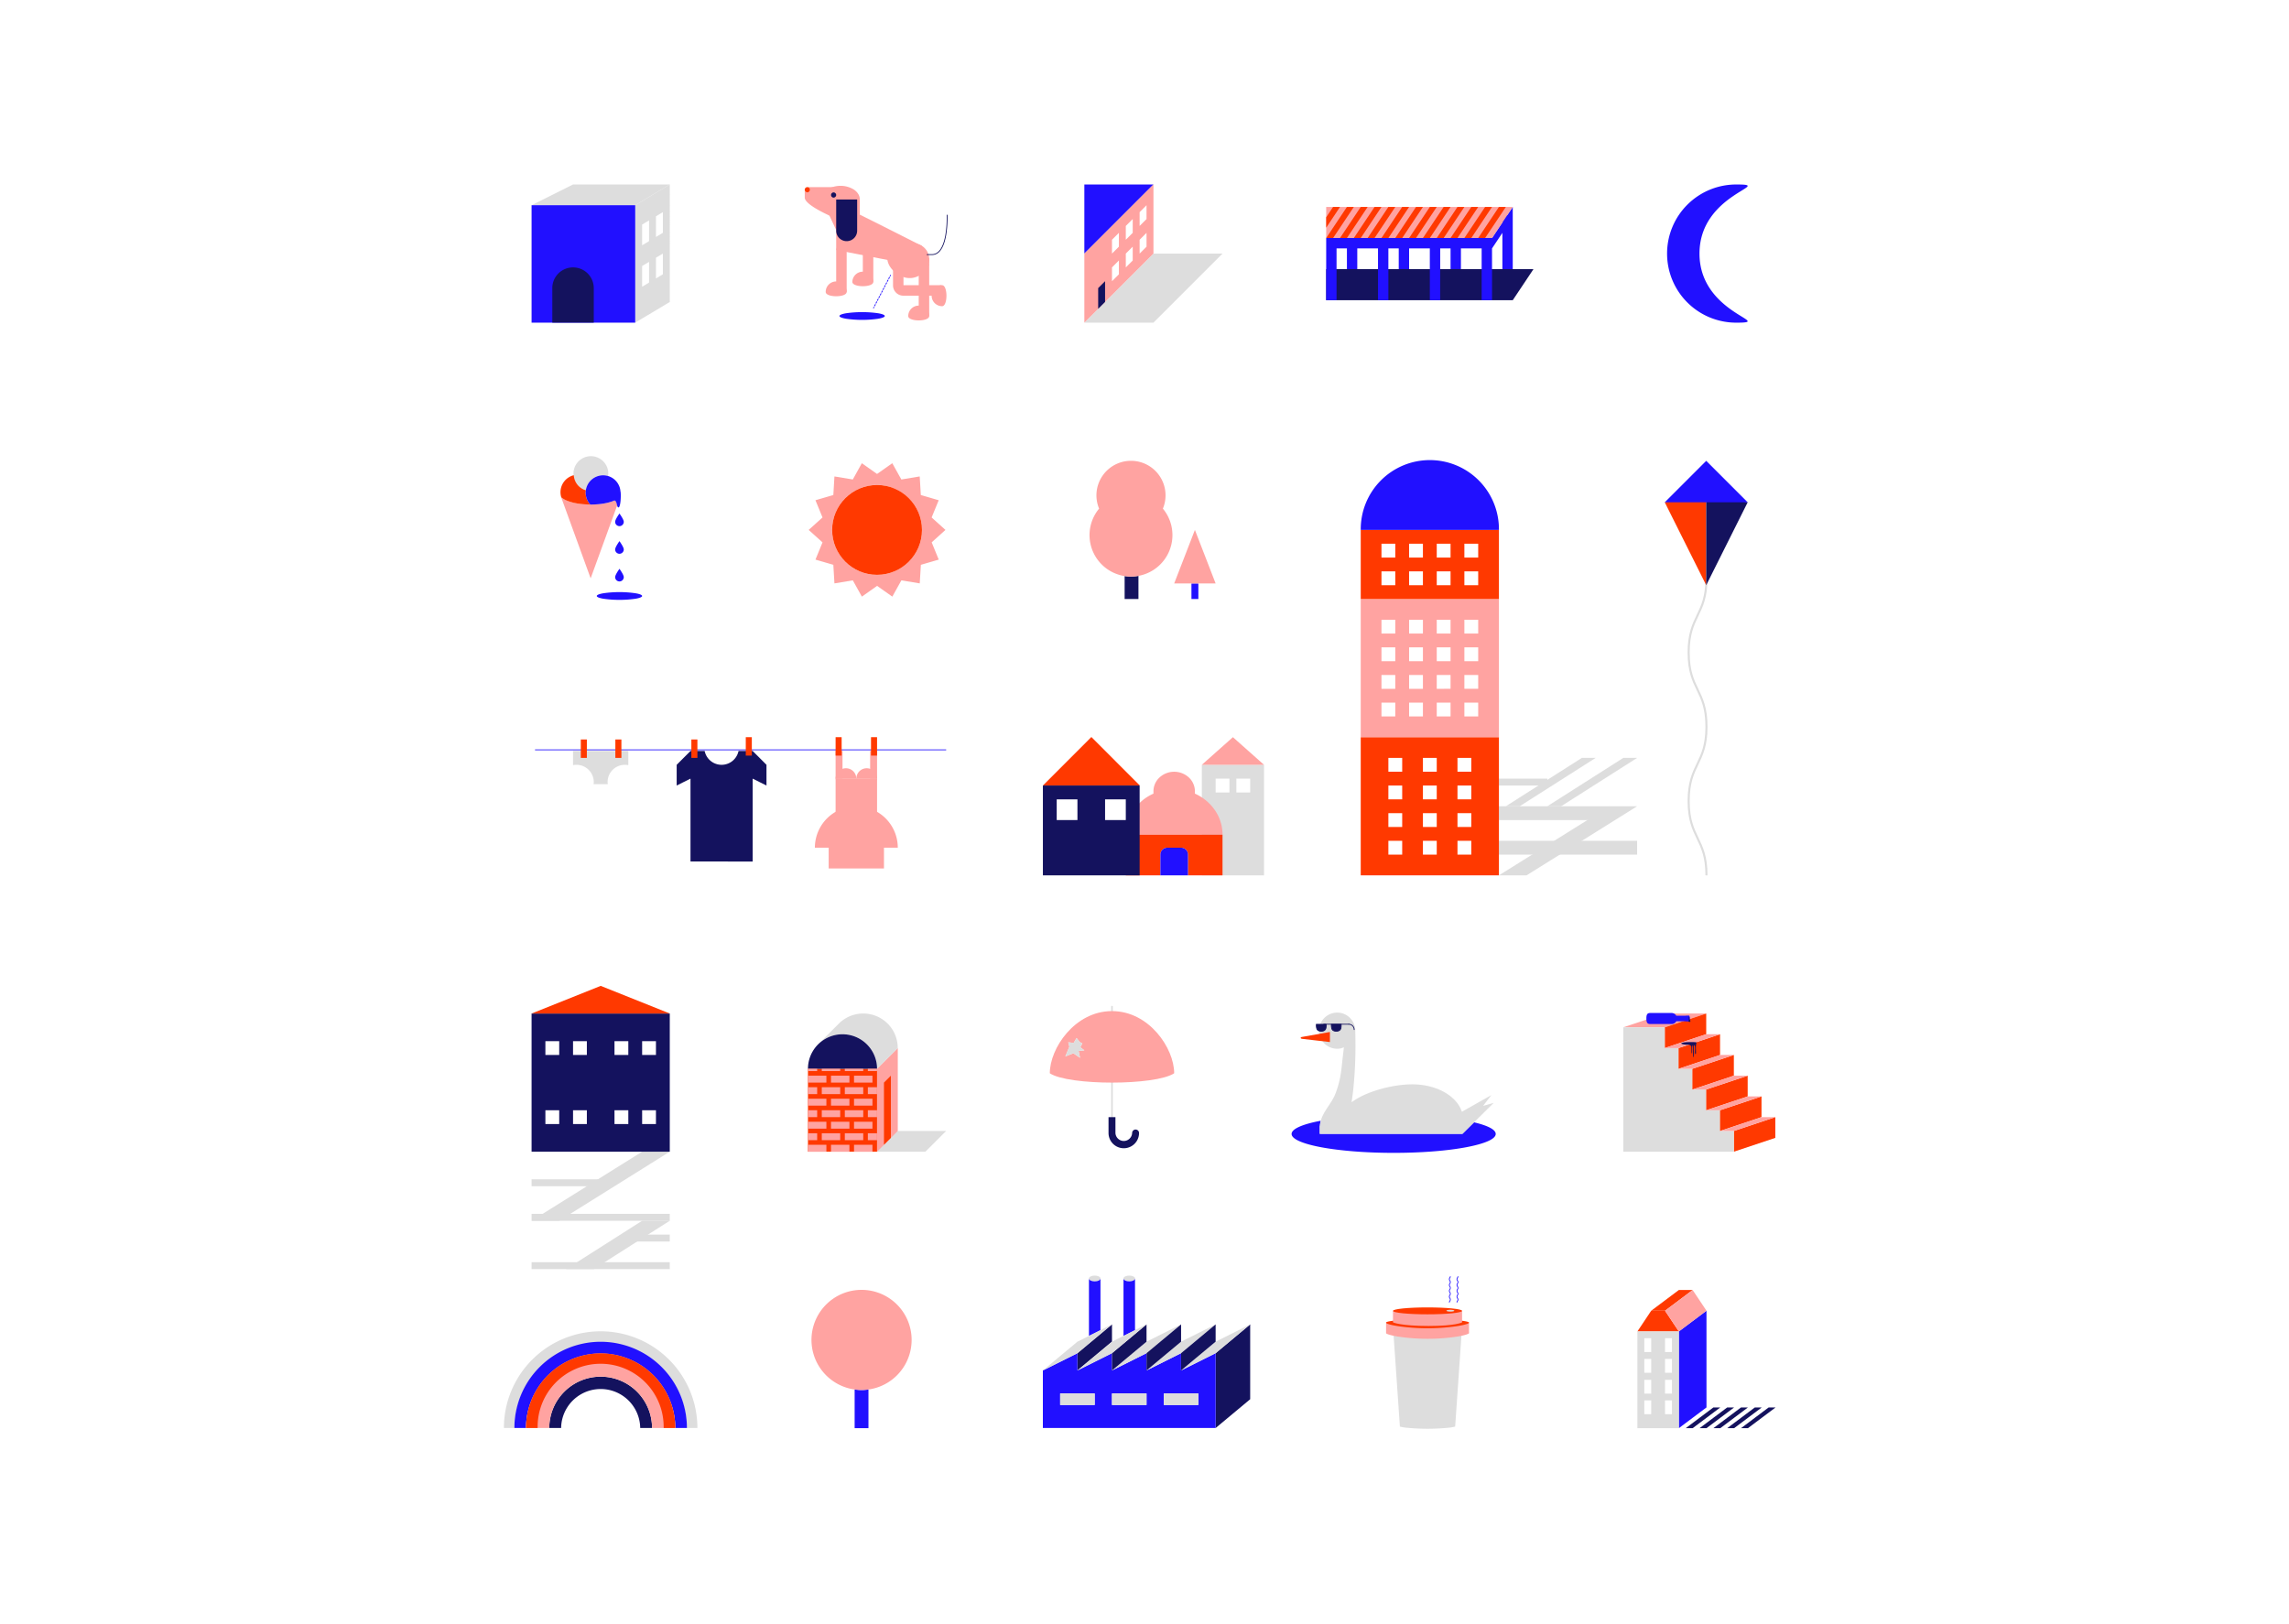 <svg id="Layer_1" data-name="Layer 1" xmlns="http://www.w3.org/2000/svg" viewBox="0 0 2880 2043.24"><defs><style>.cls-1{fill:#fff;}.cls-2,.cls-8{fill:#14125e;}.cls-3{fill:#ff3900;}.cls-4{fill:#2110ff;}.cls-5{fill:#ffa3a1;}.cls-6{fill:#ddd;}.cls-10,.cls-11,.cls-12,.cls-13,.cls-14,.cls-7,.cls-9{fill:none;}.cls-11,.cls-12,.cls-13,.cls-7{stroke:#2110ff;}.cls-10,.cls-11,.cls-12,.cls-13,.cls-7,.cls-8,.cls-9{stroke-miterlimit:10;}.cls-14,.cls-8,.cls-9{stroke:#14125e;}.cls-10,.cls-11,.cls-12,.cls-13,.cls-14,.cls-8,.cls-9{stroke-linecap:round;}.cls-10{stroke:#ddd;stroke-width:2px;}.cls-11,.cls-12,.cls-13{stroke-width:1.08px;}.cls-12{stroke-dasharray:1.93 1.93 1.93 1.93;}.cls-13{stroke-dasharray:1.93 1.93 1.93 1.93 1.93 1.93;}.cls-14{stroke-linejoin:round;}</style></defs><title>UL_ikoner</title><rect class="cls-1" width="2880" height="2043.24"/><g id="Striber"><polygon class="cls-2" points="2164.47 1771.13 2147.08 1784.17 2129.69 1797.21 2125.35 1797.21 2121 1797.21 2138.39 1784.17 2155.77 1771.13 2160.12 1771.13 2164.47 1771.13"/><polygon class="cls-2" points="2181.86 1771.13 2164.47 1784.17 2147.08 1797.21 2142.73 1797.21 2138.39 1797.21 2155.77 1784.17 2173.16 1771.13 2177.51 1771.13 2181.86 1771.13"/><polygon class="cls-2" points="2199.24 1771.13 2181.86 1784.17 2164.47 1797.21 2160.12 1797.21 2155.77 1797.21 2173.16 1784.17 2190.55 1771.13 2194.9 1771.13 2199.24 1771.13"/><polygon class="cls-2" points="2216.63 1771.13 2199.24 1784.17 2181.86 1797.21 2177.51 1797.21 2173.16 1797.21 2190.55 1784.17 2207.94 1771.13 2212.28 1771.13 2216.63 1771.13"/><polygon class="cls-2" points="2234.02 1771.13 2216.63 1784.17 2199.24 1797.21 2194.9 1797.21 2190.55 1797.21 2207.94 1784.17 2225.32 1771.13 2229.67 1771.13 2234.02 1771.13"/></g><g id="Hus"><polygon class="cls-3" points="2094.92 1649.42 2086.22 1649.42 2077.53 1649.42 2094.92 1636.38 2112.31 1623.34 2121 1623.34 2129.69 1623.34 2112.31 1636.38 2094.92 1649.42"/><polygon class="cls-3" points="2112.31 1675.5 2086.22 1675.5 2060.14 1675.5 2068.84 1662.46 2077.53 1649.42 2090.57 1649.42 2094.92 1649.42 2112.31 1675.5"/><polygon class="cls-4" points="2147.08 1771.13 2129.69 1784.17 2112.31 1797.21 2112.31 1758.09 2112.31 1675.5 2129.69 1662.46 2147.08 1649.42 2147.08 1732.01 2147.08 1771.13"/><polygon class="cls-5" points="2147.08 1649.42 2129.69 1662.46 2112.31 1675.5 2103.61 1662.46 2094.92 1649.42 2112.31 1636.38 2129.69 1623.34 2138.39 1636.38 2147.08 1649.42"/><path class="cls-6" d="M2060.14,1675.5v121.72h52.17V1675.5h-52.17Zm17.39,78.25h-8.69v-17.39h8.69v17.39Zm26.08,0h-8.69v-17.39h8.69v17.39Zm-26.08,25.89h-8.69v-17.39h8.69v17.39Zm26.08,0h-8.69v-17.39h8.69v17.39Zm-26.08-52.16h-8.69v-17.39h8.69v17.39Zm26.08,0h-8.69v-17.39h8.69v17.39Zm-26.08-26.08h-8.69V1684h8.69v17.39Zm26.08,0h-8.69V1684h8.69v17.39Z"/></g><g id="Kop"><path class="cls-6" d="M1830.88,1795.21a49.8,49.8,0,0,1-7.6,1.36,270.1,270.1,0,0,1-54.34,0,50.19,50.19,0,0,1-7.61-1.36l-8.69-126.06s2.17,1.09,8.69,2.18,17.39,2.17,34.78,2.17,28.25-1.09,34.77-2.17,8.7-2.18,8.7-2.18Z"/></g><g id="Låg"><path class="cls-5" d="M1848.27,1677.49c0-1.21-5.84-2.29-15.28-3.07s-22.48-1.28-36.88-1.28-27.45.49-36.88,1.28-15.28,1.86-15.28,3.07,5.9,3,15.41,4.52a244.23,244.23,0,0,0,37,2.72,238.74,238.74,0,0,0,36.74-2.72C1842.5,1680.5,1848.27,1678.69,1848.27,1677.49Z"/><polygon class="cls-5" points="1848.27 1677.49 1796.11 1677.49 1743.95 1677.49 1743.95 1670.78 1743.95 1664.09 1796.11 1664.09 1848.27 1664.09 1848.27 1670.78 1848.27 1677.49"/><path class="cls-3" d="M1848.27,1664.45c0-1.21-5.84-2.29-15.28-3.07s-22.48-1.28-36.88-1.28-27.45.49-36.88,1.28-15.28,1.86-15.28,3.07,5.84,3,15.28,4.43a259.9,259.9,0,0,0,73.76,0C1842.43,1667.41,1848.27,1665.65,1848.27,1664.45Z"/><path class="cls-5" d="M1839.58,1664.08s-1.91,1.13-8.15,2.27-16.85,2.26-34.24,2.26-28.52-1.13-35.31-2.26-9.24-2.27-9.24-2.27v-14.31h86.94v14.31Z"/><path class="cls-3" d="M1839.58,1649.59c0-1.2-4.87-2.29-12.74-3.07s-18.74-1.27-30.73-1.27-22.87.48-30.74,1.27-12.73,1.87-12.73,3.07,4.86,2.29,12.73,3.08,18.74,1.27,30.74,1.27,22.86-.48,30.73-1.27S1839.58,1650.8,1839.58,1649.59Z"/><path class="cls-6" d="M1829.8,1649.37c0,.32-.56.6-1.46.82a18.24,18.24,0,0,1-7,0c-.9-.22-1.45-.5-1.45-.82s.55-.61,1.45-.81a18.24,18.24,0,0,1,7,0C1829.24,1648.76,1829.8,1649.05,1829.8,1649.37Z"/></g><g id="Røg"><path class="cls-7" d="M1834.44,1606.11c0,1.83-1.32,1.83-1.32,3.65s1.32,1.83,1.32,3.66-1.32,1.83-1.32,3.66,1.32,1.83,1.32,3.66-1.32,1.83-1.32,3.66,1.32,1.83,1.32,3.66-1.32,1.83-1.32,3.66,1.32,1.83,1.32,3.66-1.32,1.84-1.32,3.67"/><path class="cls-7" d="M1824.83,1606.11c0,1.83-1.31,1.83-1.31,3.65s1.31,1.83,1.31,3.66-1.31,1.83-1.31,3.66,1.31,1.83,1.31,3.66-1.31,1.83-1.31,3.66,1.31,1.83,1.31,3.66-1.31,1.83-1.31,3.66,1.31,1.83,1.31,3.66-1.31,1.84-1.31,3.67"/></g><g id="Skorstene"><path class="cls-6" d="M1428.07,1608.82c0,2-3.24,3.62-7.24,3.62s-7.25-1.62-7.25-3.62,3.24-3.62,7.25-3.62S1428.07,1606.82,1428.07,1608.82Z"/><path class="cls-4" d="M1428.07,1673.87v-65c0,2-3.24,3.62-7.24,3.62s-7.25-1.62-7.25-3.62v72.3Z"/><path class="cls-6" d="M1384.6,1608.82c0,2-3.23,3.62-7.24,3.62s-7.25-1.62-7.25-3.62,3.24-3.62,7.25-3.62S1384.6,1606.82,1384.6,1608.82Z"/><path class="cls-4" d="M1384.6,1673.87v-65c0,2-3.23,3.62-7.24,3.62s-7.25-1.62-7.25-3.62v72.3Z"/></g><g id="Fabrik"><polygon class="cls-2" points="1399.09 1666.62 1355.63 1702.85 1355.63 1710.09 1355.63 1720.96 1355.63 1724.58 1399.09 1688.36 1399.09 1666.62"/><polygon class="cls-2" points="1572.97 1760.8 1529.5 1797.03 1529.5 1702.85 1572.97 1666.62 1572.97 1760.8"/><path class="cls-4" d="M1486,1724.58v-21.73l-43.47,21.73v-21.73l-43.47,21.73v-21.73l-43.46,21.73v-21.73l-43.47,21.73V1797H1529.5v-94.18Zm-108.67,43.47h-43.47v-14.49h43.47Zm65.2,0h-43.47v-14.49h43.47Zm65.2,0H1464.3v-14.49h43.46Z"/><polygon class="cls-6" points="1442.56 1702.85 1399.09 1724.58 1442.56 1688.36 1486.03 1666.62 1442.56 1702.85"/><polygon class="cls-6" points="1486.03 1702.85 1442.56 1724.58 1486.03 1688.36 1529.5 1666.62 1486.03 1702.85"/><polygon class="cls-6" points="1529.5 1702.85 1486.03 1724.58 1529.5 1688.36 1572.97 1666.62 1529.5 1702.85"/><polygon class="cls-2" points="1442.56 1724.58 1486.03 1688.36 1486.03 1666.62 1442.56 1702.85 1442.56 1724.58"/><polygon class="cls-2" points="1529.5 1666.62 1486.03 1702.85 1486.03 1724.58 1529.5 1688.36 1529.5 1666.62"/><polygon class="cls-2" points="1442.56 1688.36 1442.56 1666.62 1399.09 1702.85 1399.09 1724.58 1442.56 1688.36"/><polygon class="cls-6" points="1399.09 1702.85 1355.63 1724.58 1399.09 1688.36 1442.56 1666.62 1399.09 1702.85"/><polygon class="cls-6" points="1355.63 1702.85 1312.16 1724.58 1355.63 1688.36 1399.09 1666.62 1355.63 1702.85"/></g><g id="Vinduer"><rect class="cls-6" x="1333.89" y="1753.56" width="43.47" height="14.49"/><rect class="cls-6" x="1399.09" y="1753.56" width="43.47" height="14.49"/><rect class="cls-6" x="1464.3" y="1753.56" width="43.47" height="14.49"/></g><path class="cls-4" d="M1084,1749.21a62.39,62.39,0,0,1-8.7-.67v48.65h17.39v-48.65A62.25,62.25,0,0,1,1084,1749.21Z"/><path class="cls-5" d="M1147,1686.18a63,63,0,1,1-18.46-44.57A62.84,62.84,0,0,1,1147,1686.18Z"/><path class="cls-6" d="M755.74,1675.32A121.71,121.71,0,0,0,634,1797H647.2a108.55,108.55,0,0,1,217.09,0h13.18A121.71,121.71,0,0,0,755.74,1675.32Z"/><path class="cls-4" d="M755.74,1688.5A108.53,108.53,0,0,0,647.2,1797h14.62a93.93,93.93,0,0,1,187.85,0h14.62A108.55,108.55,0,0,0,755.74,1688.5Z"/><path class="cls-2" d="M755.74,1732.4A64.66,64.66,0,0,0,691.08,1797H706a49.76,49.76,0,0,1,99.51,0h14.9A64.65,64.65,0,0,0,755.74,1732.4Z"/><g id="Trappe"><polygon class="cls-5" points="2146.75 1275.41 2094.59 1292.8 2042.42 1292.8 2094.59 1275.41 2146.75 1275.41"/><polygon class="cls-3" points="2146.75 1275.41 2094.59 1292.8 2094.59 1318.88 2146.75 1301.49 2146.75 1275.41"/><polygon class="cls-3" points="2233.69 1431.89 2181.52 1449.28 2181.52 1423.2 2233.69 1405.81 2233.69 1431.89"/><polygon class="cls-6" points="2042.42 1449.28 2111.97 1449.28 2181.52 1449.28 2181.52 1423.2 2164.14 1423.2 2164.14 1410.16 2164.14 1397.12 2146.75 1397.12 2146.75 1384.08 2146.75 1371.04 2129.36 1371.04 2129.36 1344.96 2111.97 1344.96 2111.97 1318.88 2094.59 1318.88 2094.59 1292.8 2042.42 1292.8 2042.42 1371.04 2042.42 1449.28"/><polygon class="cls-3" points="2164.14 1301.49 2111.97 1318.88 2111.97 1344.96 2164.14 1327.57 2164.14 1301.49"/><polygon class="cls-3" points="2181.52 1327.57 2129.36 1344.96 2129.36 1371.04 2181.52 1353.65 2181.52 1327.57"/><polygon class="cls-3" points="2216.3 1392.77 2216.3 1379.73 2164.14 1397.12 2164.14 1410.16 2164.14 1423.2 2216.3 1405.81 2216.3 1392.77"/><polygon class="cls-3" points="2198.91 1366.69 2198.91 1353.65 2146.75 1371.04 2146.75 1384.08 2146.75 1397.12 2198.91 1379.73 2198.91 1366.69"/><polygon class="cls-5" points="2181.52 1327.57 2129.36 1344.96 2111.97 1344.96 2164.14 1327.57 2181.52 1327.57"/><polygon class="cls-5" points="2198.91 1353.65 2146.75 1371.04 2129.36 1371.04 2181.52 1353.65 2198.91 1353.65"/><polygon class="cls-5" points="2216.3 1379.73 2164.14 1397.12 2146.75 1397.12 2198.91 1379.73 2216.3 1379.73"/><polygon class="cls-5" points="2233.69 1405.81 2181.52 1423.2 2164.14 1423.2 2216.3 1405.81 2233.69 1405.81"/><polygon class="cls-5" points="2164.14 1301.49 2111.97 1318.88 2094.59 1318.88 2146.75 1301.49 2164.14 1301.49"/></g><g id="Flaske"><path class="cls-4" d="M2126.06,1281.72a6.86,6.86,0,0,0-.62-3.54V1278h-4.23v.13l-.09.09h-12a6.87,6.87,0,0,0-5.9-3.48h-27.83v.09c-3.45.22-3.93,3.16-3.93,6.86s.48,6.66,3.93,6.88v.09h27.83a6.88,6.88,0,0,0,5.9-3.48h12a.65.65,0,0,0,.09.08v.14h4.23v-.15A6.9,6.9,0,0,0,2126.06,1281.72Z"/><path class="cls-2" d="M2126.29,1283.47c-.3-.49-.59-.89-.6-.9a6.84,6.84,0,0,0,.08-.85c0-1.27-.22-2.31-.48-2.31s-.49,1-.49,2.31a5.78,5.78,0,0,0,.25,1.86,3.42,3.42,0,0,0-.54,1.28,1.19,1.19,0,0,0,.34.84,1.17,1.17,0,0,0,.84.35,1.14,1.14,0,0,0,.84-.35,1.15,1.15,0,0,0,.35-.84A3.54,3.54,0,0,0,2126.29,1283.47Z"/><path class="cls-2" d="M2133.84,1311.54a78.13,78.13,0,0,0-8.62-.14,43.29,43.29,0,0,0-7,.5c-1.78.3-2.88.73-2.88,1.19s1.1.89,2.88,1.19a42.18,42.18,0,0,0,7,.5c.69,0,2.69,1.06,2.82,2.53.27,3.41-.05,8.41.63,8.3.56.33.28-4.83.4-8.93a6.33,6.33,0,0,1,.24-1.49,4.7,4.7,0,0,1,.66,2.34c.28,3.43.1,12.93.78,12.82,1.15.09.14-9.34.25-13.44a6.61,6.61,0,0,1,.33-2,4.39,4.39,0,0,1,1.38,2.84c.28,3.41-.81,8.81.73,8.69.77.26.18-5.22.3-9.32S2135.3,1311.8,2133.84,1311.54Z"/></g><path id="Vand" class="cls-4" d="M1854.63,1412.34,1840,1426.83H1660.45l0-4.92,0-4.92h.17a31.54,31.54,0,0,1,1.14-6.65c-22.66,4.29-36.68,10.15-36.68,16.63s14.37,12.5,37.6,16.8,55.34,7,90.8,7,67.56-2.65,90.8-7,37.61-10.24,37.61-16.8C1881.94,1421.44,1871.69,1416.37,1854.63,1412.34Z"/><g id="Svane"><path id="Svane-2" data-name="Svane" class="cls-6" d="M1872.65,1389.78l-6.68,1.89,5.26-6.81,5.24-6.8-18.58,10.5-18.59,10.5c-3.12-9.85-11.06-18.49-22-24.66s-25-9.86-40.36-9.86c-13.47,0-29.59,2.64-44.41,7.26-12.38,3.87-23.79,9.11-32,15.34.85-5.55,1.62-11.26,2.25-17.28a538.08,538.08,0,0,0,2.65-55.11c0-3.06-.06-7.51-.12-11.2s-.13-6.6-.13-6.6v-.26l0,0v0a22.75,22.75,0,1,0-22.75,23.07,20.22,20.22,0,0,0,2.47-.15,21.63,21.63,0,0,0,2.39-.39l1.74-.63,1.74-.62,0,.92,0,0-.88,7.62-.9,7.62c-.75,7.83-1.5,14.67-2.8,21.44a116.27,116.27,0,0,1-6.13,21.06c-2.79,7.12-7.39,13.21-11.42,19.52s-7.45,12.85-7.88,20.85h-.17l0,4.92,0,4.92H1840l19.66-19.47,19.67-19.47Z"/><path class="cls-3" d="M1673.28,1311.32v-12.68l-17.38,3.1-17.38,3.09s-2,.05-2,1.25,2.23,1.25,2.23,1.25l17.25,2Z"/></g><g id="Briller"><path class="cls-8" d="M1668.57,1289c0,1.7.14,3.87-.56,5.62s-2.24,3.06-5.6,3.06-4.89-1.32-5.6-3.06a15.72,15.72,0,0,1-.56-5.62h12.32Z"/><path class="cls-8" d="M1687.45,1289c0,1.7.14,3.87-.56,5.62s-2.24,3.06-5.6,3.06-4.89-1.32-5.59-3.06a15.72,15.72,0,0,1-.56-5.62h12.31Z"/><polyline class="cls-8" points="1665.48 1288.87 1681.26 1288.87 1697.04 1288.87"/><path class="cls-9" d="M1697,1288.87a6.81,6.81,0,0,1,6.8,6.8"/></g><path class="cls-10" d="M1428.8,1425.75a14.86,14.86,0,0,1-29.71,0v-159"/><path class="cls-2" d="M1403.44,1405.81v19.94a10.51,10.51,0,0,0,21,0,4.33,4.33,0,0,1,1.28-3.08,4.35,4.35,0,0,1,6.14,0,4.33,4.33,0,0,1,1.28,3.08,19.2,19.2,0,0,1-38.4,0v-19.94h8.69Z"/><path class="cls-5" d="M1399.09,1272.37c-23.47,0-43,11.73-56.72,27.39s-21.52,35.2-21.52,50.85c11.74,7.83,45,11.74,78.24,11.74s66.51-3.91,78.25-11.74c0-15.65-7.83-35.21-21.53-50.85S1422.57,1272.37,1399.09,1272.37Zm-40.2,58.83-4.17-2.89-4.16-2.9-5.08,2-5.07,2,2.54-6.16,2.53-6.15-.72-2.72-.72-2.72,3.44.37,3.43.36,1.82-3.08,1.81-3.08,2,2.54,2,2.54,1.63.9,1.63.9-1.26,2.36-1.27,2.36,2.53,2,2.54,2-3.63.37-3.61.36.9,4.35Z"/><polygon class="cls-6" points="1358.89 1331.2 1354.72 1328.31 1350.56 1325.41 1345.48 1327.4 1340.41 1329.39 1342.95 1323.23 1345.48 1317.08 1344.76 1314.36 1344.04 1311.64 1347.47 1312.01 1350.91 1312.37 1352.73 1309.29 1354.54 1306.21 1356.53 1308.75 1358.52 1311.29 1360.15 1312.19 1361.78 1313.09 1360.52 1315.45 1359.25 1317.81 1361.78 1319.79 1364.32 1321.78 1360.69 1322.14 1357.08 1322.51 1357.98 1326.86 1358.89 1331.2"/><polygon id="Jord" class="cls-6" points="1164.37 1449.28 1133.94 1449.28 1103.51 1449.28 1103.51 1436.24 1103.51 1423.2 1146.98 1423.2 1190.45 1423.2 1177.4 1436.24 1164.37 1449.28"/><g id="Hus-2" data-name="Hus"><polygon class="cls-5" points="1129.59 1423.2 1116.55 1436.24 1103.51 1449.28 1103.51 1397.12 1103.51 1344.96 1116.55 1331.92 1129.59 1318.88 1129.59 1371.04 1129.59 1423.2"/><polygon class="cls-3" points="1120.9 1431.89 1116.55 1436.24 1112.2 1440.59 1112.2 1401.47 1112.2 1362.35 1116.55 1358 1120.9 1353.65 1120.9 1392.77 1120.9 1431.89"/><polygon class="cls-3" points="1103.51 1449.28 1060.04 1449.28 1016.57 1449.28 1016.57 1397.12 1016.57 1344.96 1060.04 1344.96 1103.51 1344.96 1103.51 1397.12 1103.51 1449.28"/><path class="cls-6" d="M1116.86,1288.14a43.48,43.48,0,0,0-61.48,0l-26.08,26.08a43.47,43.47,0,0,1,74.21,30.74l13-13,13-13A43.3,43.3,0,0,0,1116.86,1288.14Z"/><path class="cls-2" d="M1016.57,1345a43.47,43.47,0,1,1,86.94,0"/></g><g id="Musten"><polygon class="cls-5" points="1039.75 1449.28 1028.16 1449.28 1016.57 1449.28 1016.57 1444.93 1016.57 1440.59 1028.16 1440.59 1039.75 1440.59 1039.75 1444.93 1039.75 1449.28"/><polygon class="cls-5" points="1068.73 1449.28 1057.15 1449.28 1045.55 1449.28 1045.55 1444.93 1045.55 1440.59 1057.15 1440.59 1068.73 1440.59 1068.73 1444.93 1068.73 1449.28"/><polygon class="cls-5" points="1097.71 1449.28 1086.12 1449.28 1074.53 1449.28 1074.53 1444.93 1074.53 1440.59 1086.12 1440.59 1097.71 1440.59 1097.71 1444.93 1097.71 1449.28"/><polygon class="cls-5" points="1086.12 1434.79 1074.53 1434.79 1062.94 1434.79 1062.94 1430.44 1062.94 1426.1 1074.53 1426.1 1086.12 1426.1 1086.12 1430.44 1086.12 1434.79"/><polygon class="cls-5" points="1103.51 1434.79 1097.71 1434.79 1091.92 1434.79 1091.92 1430.44 1091.92 1426.1 1097.71 1426.1 1103.51 1426.1 1103.51 1430.44 1103.51 1434.79"/><polygon class="cls-5" points="1057.14 1434.79 1045.55 1434.79 1033.96 1434.79 1033.96 1430.44 1033.96 1426.1 1045.55 1426.1 1057.14 1426.1 1057.14 1430.44 1057.14 1434.79"/><polygon class="cls-5" points="1028.16 1434.79 1022.37 1434.79 1016.57 1434.79 1016.57 1430.44 1016.57 1426.1 1022.37 1426.1 1028.16 1426.1 1028.16 1430.44 1028.16 1434.79"/><polygon class="cls-5" points="1039.75 1420.31 1028.16 1420.31 1016.57 1420.31 1016.57 1415.96 1016.57 1411.61 1028.16 1411.61 1039.75 1411.61 1039.75 1415.96 1039.75 1420.31"/><polygon class="cls-5" points="1068.73 1420.31 1057.15 1420.31 1045.55 1420.31 1045.55 1415.96 1045.55 1411.61 1057.15 1411.61 1068.73 1411.61 1068.73 1415.96 1068.73 1420.31"/><polygon class="cls-5" points="1097.71 1420.31 1086.12 1420.31 1074.53 1420.31 1074.53 1415.96 1074.53 1411.61 1086.12 1411.61 1097.71 1411.61 1097.71 1415.96 1097.71 1420.31"/><polygon class="cls-5" points="1086.12 1405.81 1074.53 1405.81 1062.94 1405.81 1062.94 1401.47 1062.94 1397.12 1074.53 1397.12 1086.12 1397.12 1086.12 1401.47 1086.12 1405.81"/><polygon class="cls-5" points="1103.51 1405.81 1097.71 1405.81 1091.92 1405.81 1091.92 1401.47 1091.92 1397.12 1097.71 1397.12 1103.51 1397.12 1103.51 1401.47 1103.51 1405.81"/><polygon class="cls-5" points="1057.14 1405.81 1045.55 1405.81 1033.96 1405.81 1033.96 1401.47 1033.96 1397.12 1045.55 1397.12 1057.14 1397.12 1057.14 1401.47 1057.14 1405.81"/><polygon class="cls-5" points="1028.16 1405.81 1022.37 1405.81 1016.57 1405.81 1016.57 1401.47 1016.57 1397.12 1022.37 1397.12 1028.16 1397.12 1028.16 1401.47 1028.16 1405.81"/><polygon class="cls-5" points="1039.75 1391.32 1028.16 1391.32 1016.57 1391.32 1016.57 1386.97 1016.57 1382.63 1028.16 1382.63 1039.75 1382.63 1039.75 1386.97 1039.75 1391.32"/><polygon class="cls-5" points="1068.73 1391.32 1057.15 1391.32 1045.55 1391.32 1045.55 1386.97 1045.55 1382.63 1057.15 1382.63 1068.73 1382.63 1068.73 1386.97 1068.73 1391.32"/><polygon class="cls-5" points="1097.71 1391.32 1086.12 1391.32 1074.53 1391.32 1074.53 1386.97 1074.53 1382.63 1086.12 1382.63 1097.71 1382.63 1097.71 1386.97 1097.71 1391.32"/><polygon class="cls-5" points="1086.12 1376.84 1074.53 1376.84 1062.94 1376.84 1062.94 1372.49 1062.94 1368.14 1074.53 1368.14 1086.12 1368.14 1086.12 1372.49 1086.12 1376.84"/><polygon class="cls-5" points="1103.51 1376.84 1097.71 1376.84 1091.92 1376.84 1091.92 1372.49 1091.92 1368.14 1097.71 1368.14 1103.51 1368.14 1103.51 1372.49 1103.51 1376.84"/><polygon class="cls-5" points="1057.14 1376.84 1045.55 1376.84 1033.96 1376.84 1033.96 1372.49 1033.96 1368.14 1045.55 1368.14 1057.14 1368.14 1057.14 1372.49 1057.14 1376.84"/><polygon class="cls-5" points="1028.16 1376.84 1022.37 1376.84 1016.57 1376.84 1016.57 1372.49 1016.57 1368.14 1022.37 1368.14 1028.16 1368.14 1028.16 1372.49 1028.16 1376.84"/><polygon class="cls-5" points="1039.75 1362.35 1028.16 1362.35 1016.57 1362.35 1016.57 1358 1016.57 1353.65 1028.16 1353.65 1039.75 1353.65 1039.75 1358 1039.75 1362.35"/><polygon class="cls-5" points="1068.73 1362.35 1057.15 1362.35 1045.55 1362.35 1045.55 1358 1045.55 1353.65 1057.15 1353.65 1068.73 1353.65 1068.73 1358 1068.73 1362.35"/><polygon class="cls-5" points="1097.71 1362.35 1086.12 1362.35 1074.53 1362.35 1074.53 1358 1074.53 1353.65 1086.12 1353.65 1097.71 1353.65 1097.71 1358 1097.71 1362.35"/><polygon class="cls-5" points="1086.12 1347.85 1074.53 1347.85 1062.94 1347.85 1062.94 1346.4 1062.94 1344.96 1074.53 1344.96 1086.12 1344.96 1086.12 1346.4 1086.12 1347.85"/><polygon class="cls-5" points="1103.51 1347.85 1097.71 1347.85 1091.92 1347.85 1091.92 1346.4 1091.92 1344.96 1097.71 1344.96 1103.51 1344.96 1103.51 1346.4 1103.51 1347.85"/><polygon class="cls-5" points="1057.14 1347.85 1045.55 1347.85 1033.96 1347.85 1033.96 1346.4 1033.96 1344.96 1045.55 1344.96 1057.14 1344.96 1057.14 1346.4 1057.14 1347.85"/><polygon class="cls-5" points="1028.16 1347.85 1022.37 1347.85 1016.57 1347.85 1016.57 1346.4 1016.57 1344.96 1022.37 1344.96 1028.16 1344.96 1028.16 1346.4 1028.16 1347.85"/></g><g id="Vej"><polygon class="cls-6" points="842.7 1536.21 755.76 1536.21 668.83 1536.21 668.83 1531.86 668.83 1527.52 755.76 1527.52 842.7 1527.52 842.7 1531.86 842.7 1536.21"/><polygon class="cls-6" points="842.7 1597.07 755.76 1597.07 668.83 1597.07 668.83 1592.72 668.83 1588.37 755.76 1588.37 842.7 1588.38 842.7 1592.73 842.7 1597.07"/><polygon class="cls-6" points="842.7 1562.3 816.62 1562.3 790.54 1562.3 790.54 1557.95 790.54 1553.61 816.62 1553.61 842.7 1553.61 842.7 1557.95 842.7 1562.3"/><polygon class="cls-6" points="755.76 1492.74 712.29 1492.74 668.83 1492.74 668.83 1488.39 668.83 1484.05 712.29 1484.05 755.76 1484.05 755.76 1488.39 755.76 1492.74"/><polygon class="cls-6" points="842.7 1449.27 773.15 1492.74 703.6 1536.21 686.21 1536.21 668.83 1536.21 738.38 1492.74 807.92 1449.27 825.31 1449.27 842.7 1449.27"/><polygon class="cls-6" points="842.7 1536.21 794.88 1566.64 747.07 1597.07 729.68 1597.07 712.29 1597.07 760.11 1566.64 807.92 1536.21 825.31 1536.21 842.7 1536.21"/></g><g id="Hus-3" data-name="Hus"><path class="cls-2" d="M799.23,1275.41H668.83v86.93h0v86.93H842.7v-86.93h0v-86.93Zm8.69,43.47v-8.7h17.39v17.39H807.92Zm-34.77,0v-8.7h17.39v17.39H773.15Zm-52.16,0v-8.7h17.39v17.39H721Zm-34.78,0v-8.7H703.6v17.39H686.21Zm17.39,86.92v8.7H686.21v-17.39H703.6Zm34.78,0v8.7H721v-17.39h17.39Zm52.16,0v8.7H773.15v-17.39h17.39Zm34.77,0v8.7H807.92v-17.39h17.39Z"/><polygon class="cls-3" points="842.7 1275.41 755.76 1275.41 668.83 1275.41 755.76 1240.63 842.7 1275.41"/></g><g id="_3" data-name="3"><path class="cls-6" d="M1512.12,962.44v139.09h78.24V962.44h-78.24Zm34.77,34.77h-17.38V979.82h17.38v17.39Zm26.09,0h-17.39V979.82H1573v17.39Z"/><polygon class="cls-5" points="1590.36 962.44 1551.24 962.44 1512.12 962.44 1531.68 945.05 1551.24 927.66 1570.8 945.05 1590.36 962.44"/></g><g id="_2" data-name="2"><path class="cls-5" d="M1503.43,998.71v-3a23.75,23.75,0,0,0-7.64-17.35,27.25,27.25,0,0,0-36.89,0,23.75,23.75,0,0,0-7.64,17.35v3a60.17,60.17,0,0,0-25.08,20.72,54.41,54.41,0,0,0-9.69,31H1538.2a54.41,54.41,0,0,0-9.69-31A60.17,60.17,0,0,0,1503.43,998.71Z"/><path class="cls-3" d="M1416.49,1050.39v51.14H1460v-26.08a8.69,8.69,0,0,1,8.69-8.69H1486a8.69,8.69,0,0,1,8.69,8.69v26.08h43.47v-51.14H1416.49Z"/><path class="cls-4" d="M1416.49,1101.53H1460v-26.08a8.69,8.69,0,0,1,8.69-8.69H1486a8.69,8.69,0,0,1,8.69,8.69v26.08h43.47"/></g><g id="_1" data-name="1"><polygon class="cls-3" points="1373.16 927.46 1403.66 957.99 1434.16 988.52 1373.16 988.52 1312.16 988.52 1342.65 957.99 1373.16 927.46"/><path class="cls-2" d="M1312.16,988.52v113h121.71v-113H1312.16Zm43.47,43.47h-26.09V1005.9h26.09V1032Zm60.85,0H1390.4V1005.9h26.08V1032Z"/></g><polyline id="Snor" class="cls-7" points="673.17 943.6 931.81 943.6 1190.45 943.6"/><g id="Kjole"><polygon class="cls-5" points="1060.04 979.82 1055.69 979.82 1051.35 979.82 1051.35 962.44 1051.35 945.05 1055.69 945.05 1060.04 945.05 1060.04 962.44 1060.04 979.82"/><polygon class="cls-5" points="1103.51 979.82 1099.16 979.82 1094.82 979.82 1094.82 962.44 1094.82 945.05 1099.16 945.05 1103.51 945.05 1103.51 962.44 1103.51 979.82"/><polygon class="cls-3" points="1058.95 950.85 1055.15 950.85 1051.35 950.85 1051.35 939.26 1051.35 927.66 1055.15 927.66 1058.95 927.66 1058.95 939.26 1058.95 950.85"/><polygon class="cls-3" points="1103.51 950.85 1099.71 950.85 1095.9 950.85 1095.9 939.26 1095.9 927.66 1099.71 927.66 1103.51 927.66 1103.51 939.26 1103.51 950.85"/><path class="cls-5" d="M1094.82,1014.6a62.27,62.27,0,0,1,2.55-19.1c1.58-5.14,3.75-9.72,6.14-15.68h-52.16c2.39,6,4.56,10.54,6.14,15.68a62.58,62.58,0,0,1,2.55,19.1c0,8.8-3,17.22-6.67,24.95s-8,14.81-10.72,20.94v32.35h69.55v-32.35c-2.7-6.13-7-13.2-10.72-20.94S1094.82,1023.4,1094.82,1014.6Z"/><path class="cls-5" d="M1025.27,1066.76a52.16,52.16,0,0,1,104.32,0"/><path class="cls-5" d="M1051.35,979.82a13,13,0,0,1,26.08,0"/><path class="cls-5" d="M1077.43,979.82a13,13,0,0,1,26.08,0"/><polygon class="cls-5" points="1103.51 1040.68 1077.43 1040.68 1051.35 1040.68 1051.35 1010.25 1051.35 979.82 1077.43 979.82 1103.51 979.82 1103.51 1010.25 1103.51 1040.68"/></g><g id="T_shirt" data-name="T shirt"><path class="cls-2" d="M955.72,953.74l-8.7-8.69H929.2a21.74,21.74,0,0,1-42.6,0H868.78l-8.69,8.69-8.7,8.7v26.08l8.7-4.35,8.69-4.35v104.33H947V979.82l8.7,4.35,8.69,4.35V962.44Z"/><polygon class="cls-3" points="877.47 953.74 873.67 953.74 869.87 953.74 869.87 942.14 869.87 930.56 873.67 930.56 877.47 930.56 877.47 942.14 877.47 953.74"/><polygon class="cls-3" points="945.94 950.85 942.13 950.85 938.33 950.85 938.33 939.26 938.33 927.66 942.13 927.66 945.94 927.66 945.94 939.26 945.94 950.85"/></g><g id="Trusse"><path class="cls-6" d="M725.33,962.44a21.73,21.73,0,0,1,21.74,21.73,11.71,11.71,0,0,1-.09,1.32c-.06.43-.12.85-.17,1.29h17.91c-.05-.44-.12-.86-.17-1.29a9.76,9.76,0,0,1-.09-1.32,21.71,21.71,0,0,1,21.73-21.73,20.19,20.19,0,0,1,2.21.11,19.41,19.41,0,0,1,2.14.33V945.05H721v17.83a19,19,0,0,1,2.14-.33A20,20,0,0,1,725.33,962.44Z"/><polygon class="cls-3" points="738.38 953.74 734.57 953.74 730.77 953.74 730.77 942.14 730.77 930.56 734.57 930.56 738.38 930.56 738.38 942.14 738.38 953.74"/><polygon class="cls-3" points="781.84 953.74 778.04 953.74 774.24 953.74 774.24 942.14 774.24 930.56 778.04 930.56 781.84 930.56 781.84 942.14 781.84 953.74"/></g><path id="Snor-2" data-name="Snor" class="cls-6" d="M2148.38,1101.53h-2.62c0-23.07-5.38-34.29-11.08-46.18-5.57-11.61-11.35-23.64-11.35-47.3s5.78-35.68,11.35-47.3c5.7-11.88,11.08-23.1,11.08-46.18s-5.38-34.27-11.08-46.14c-5.57-11.62-11.35-23.63-11.35-47.27s5.78-35.67,11.35-47.29c5.7-11.88,11.08-23.1,11.08-46.16h2.62c0,23.65-5.77,35.67-11.35,47.29-5.7,11.87-11.08,23.09-11.08,46.16s5.38,34.26,11.08,46.14c5.58,11.61,11.35,23.62,11.35,47.27s-5.77,35.69-11.35,47.31c-5.7,11.88-11.08,23.11-11.08,46.17s5.38,34.29,11.08,46.17C2142.61,1065.84,2148.38,1077.86,2148.38,1101.53Z"/><g id="Sejl"><polyline class="cls-3" points="2094.59 632.08 2146.75 622.08 2146.75 736.4"/><polyline class="cls-2" points="2198.91 632.08 2146.75 622.08 2146.75 736.4"/><polyline class="cls-4" points="2094.59 632.08 2146.75 579.91 2198.91 632.08"/></g><g id="Vej-2" data-name="Vej"><polygon class="cls-6" points="2059.81 1075.45 1972.88 1075.45 1885.94 1075.45 1885.94 1066.76 1885.94 1058.07 1972.88 1058.07 2059.81 1058.07 2059.81 1066.76 2059.81 1075.45"/><polygon class="cls-6" points="1946.8 988.52 1916.37 988.52 1885.94 988.52 1885.94 984.17 1885.94 979.82 1916.37 979.82 1946.8 979.82 1946.8 984.17 1946.8 988.52"/><polygon class="cls-6" points="2025.04 1031.98 1955.49 1031.98 1885.94 1031.98 1885.94 1023.29 1885.94 1014.6 1955.49 1014.6 2025.04 1014.6 2025.04 1023.29 2025.04 1031.98"/><polygon class="cls-6" points="2059.81 1014.6 1990.26 1058.07 1920.71 1101.54 1903.33 1101.54 1885.94 1101.54 1955.49 1058.07 2025.04 1014.6 2042.42 1014.6 2059.81 1014.6"/><polygon class="cls-6" points="2007.65 953.74 1959.84 984.17 1912.02 1014.6 1903.33 1014.6 1894.63 1014.6 1942.45 984.17 1990.26 953.74 1998.96 953.74 2007.65 953.74"/><polygon class="cls-6" points="2059.81 953.74 2012 984.17 1964.18 1014.6 1955.49 1014.6 1946.8 1014.6 1994.61 984.17 2042.42 953.74 2051.12 953.74 2059.81 953.74"/></g><g id="Hus-4" data-name="Hus"><path class="cls-3" d="M1712.07,927.66v173.87h173.87V927.66H1712.07Zm52.16,147.79h-17.39v-17.38h17.39v17.38Zm0-34.77h-17.39v-17.39h17.39v17.39Zm0-34.78h-17.39V988.52h17.39v17.38Zm0-34.77h-17.39V953.74h17.39v17.39Zm43.47,104.32h-17.39v-17.38h17.39v17.38Zm0-34.77h-17.39v-17.39h17.39v17.39Zm0-34.78h-17.39V988.52h17.39v17.38Zm0-34.77h-17.39V953.74h17.39v17.39Zm43.46,104.32h-17.38v-17.38h17.38v17.38Zm0-34.77h-17.38v-17.39h17.38v17.39Zm0-34.78h-17.38V988.52h17.38v17.38Zm0-34.77h-17.38V953.74h17.38v17.39Z"/><path class="cls-5" d="M1712.07,753.79V927.66h173.87V753.79H1712.07Zm43.46,147.79h-17.38V884.19h17.38v17.39Zm0-34.77h-17.38V849.42h17.38v17.39Zm0-34.78h-17.38V814.64h17.38V832Zm0-34.77h-17.38V779.87h17.38v17.39Zm34.78,104.32h-17.39V884.19h17.39v17.39Zm0-34.77h-17.39V849.42h17.39v17.39Zm0-34.78h-17.39V814.64h17.39V832Zm0-34.77h-17.39V779.87h17.39v17.39Zm34.77,104.32H1807.7V884.19h17.38v17.39Zm0-34.77H1807.7V849.42h17.38v17.39Zm0-34.78H1807.7V814.64h17.38V832Zm0-34.77H1807.7V779.87h17.38v17.39Zm34.78,104.32h-17.39V884.19h17.39v17.39Zm0-34.77h-17.39V849.42h17.39v17.39Zm0-34.78h-17.39V814.64h17.39V832Zm0-34.77h-17.39V779.87h17.39v17.39Z"/><path class="cls-3" d="M1712.07,666.85v86.94h173.87V666.85H1712.07Zm43.46,69.55h-17.38V719h17.38V736.4Zm0-34.77h-17.38V684.24h17.38v17.39Zm34.78,34.77h-17.39V719h17.39V736.4Zm0-34.77h-17.39V684.24h17.39v17.39Zm34.77,34.77H1807.7V719h17.38V736.4Zm0-34.77H1807.7V684.24h17.38v17.39Zm34.78,34.77h-17.39V719h17.39V736.4Zm0-34.77h-17.39V684.24h17.39v17.39Z"/><path class="cls-4" d="M1885.94,666.85a86.94,86.94,0,1,0-173.87,0h173.87Z"/></g><polygon class="cls-4" points="1503.42 734.23 1499.07 734.23 1499.07 753.79 1503.42 753.79 1507.77 753.79 1507.77 734.23 1503.42 734.23"/><path class="cls-2" d="M1423,725.53a52.73,52.73,0,0,1-8-.67v28.93h17.39V724.64A52.09,52.09,0,0,1,1423,725.53Z"/><path class="cls-5" d="M1463.13,640.06a43.47,43.47,0,1,0-80.26,0,52.16,52.16,0,1,0,80.26,0Z"/><polygon class="cls-5" points="1529.5 734.23 1503.42 734.23 1477.34 734.23 1490.38 700.54 1503.42 666.85 1516.46 700.54 1529.5 734.23"/><path class="cls-5" d="M1189.58,666.85l-17.4-15.68,8.89-21.67-22.5-6.55-1.39-23.39-23.11,3.83-11.41-20.47-19.15,13.51-19.15-13.51L1073,603.38l-23.11-3.82-1.39,23.38-22.5,6.55,8.89,21.68-17.4,15.68,17.4,15.68L1026,704.21l22.49,6.54,1.4,23.39,23.11-3.83,11.4,20.47,19.16-13.51,19.15,13.51,11.4-20.46,23.11,3.82,1.4-23.38,22.49-6.55-8.88-21.68Zm-86.07,56.51A56.51,56.51,0,1,1,1160,666.85,56.51,56.51,0,0,1,1103.51,723.36Z"/><circle class="cls-3" cx="1103.51" cy="666.85" r="56.51"/><g id="Dryp"><path class="cls-4" d="M784.83,656.66a5.43,5.43,0,1,1-10.86,0c0-1.5,1.35-4.11,2.71-6.35s2.72-4.11,2.72-4.11,1.36,1.87,2.72,4.11S784.83,655.16,784.83,656.66Z"/><path class="cls-4" d="M784.83,691.44a5.43,5.43,0,1,1-10.86,0c0-1.5,1.35-4.12,2.71-6.36s2.72-4.1,2.72-4.1,1.36,1.86,2.72,4.1S784.83,689.94,784.83,691.44Z"/><path class="cls-4" d="M784.83,726.25a5.43,5.43,0,1,1-10.86,0c0-1.51,1.35-4.12,2.71-6.36s2.72-4.1,2.72-4.1,1.36,1.86,2.72,4.1S784.83,724.74,784.83,726.25Z"/><path class="cls-4" d="M807.92,750c0,1.35-3.19,2.58-8.35,3.46a143,143,0,0,1-40.34,0c-5.17-.88-8.36-2.11-8.36-3.46s3.19-2.57,8.36-3.45a142,142,0,0,1,40.34,0C804.73,747.41,807.92,748.63,807.92,750Z"/></g><path class="cls-5" d="M773.15,629.76l-1,.47c-5.81,2.32-15.1,4.64-29,4.64h-.32c-13.74,0-23-2.33-28.7-4.63s-8.13-4.65-8.13-4.65l18.57,51.09,18.58,51.1,18.58-51.1,14.87-40.88C775.87,633.35,775.34,630.1,773.15,629.76Z"/><path class="cls-6" d="M743.32,604.48a21.34,21.34,0,0,1,21.76-5.42,20.55,20.55,0,0,0,.29-2.84A21.92,21.92,0,1,0,737.2,617,21.87,21.87,0,0,1,743.32,604.48Z"/><path class="cls-3" d="M736.89,620a20.33,20.33,0,0,1,.31-3,21.19,21.19,0,0,1-15.28-19,22.09,22.09,0,0,0-16.73,21.53,21.73,21.73,0,0,0,1,6.33,27,27,0,0,0,7.83,4.39c5.75,2.3,15,4.59,28.7,4.63A21.83,21.83,0,0,1,736.89,620Z"/><path class="cls-4" d="M780.82,618.76l-.11.15a21.92,21.92,0,1,0-38,16h.32c13.94,0,23.23-2.32,29-4.64l1-.47c3.57.55,2.73,8.88,5.2,8.74S781.54,624.71,780.82,618.76Z"/><path class="cls-4" d="M2138.28,319.1c0,37.81,23.78,59.54,41.54,71.83s29.55,15.11,5.55,15.11a86.94,86.94,0,1,1,0-173.87c24,0,12.23,2.83-5.55,15.11S2138.28,281.3,2138.28,319.1Z"/><polygon id="Vand-2" data-name="Vand" class="cls-2" points="1903.33 377.79 1785.96 377.79 1668.6 377.79 1668.6 358.23 1668.6 338.67 1799 338.67 1929.41 338.67 1916.37 358.23 1903.33 377.79"/><polygon class="cls-4" points="1896.66 270.42 1890.29 270.42 1890.29 279.98 1877.25 299.54 1870.72 299.54 1864.2 299.54 1838.12 299.54 1838.12 273.46 1831.6 273.46 1825.08 273.46 1825.08 299.54 1772.92 299.54 1772.92 273.46 1766.4 273.46 1759.88 273.46 1759.88 299.54 1707.72 299.54 1707.72 273.46 1701.2 273.46 1694.68 273.46 1694.68 299.54 1668.6 299.54 1668.6 306.06 1668.6 312.58 1668.6 345.19 1668.6 377.79 1675.12 377.79 1681.64 377.79 1681.64 345.19 1681.64 312.58 1694.68 312.58 1694.68 338.67 1701.2 338.67 1707.72 338.67 1707.72 312.58 1733.8 312.58 1733.8 345.19 1733.8 377.79 1740.32 377.79 1746.84 377.79 1746.84 345.19 1746.84 312.58 1759.88 312.58 1759.88 338.67 1766.4 338.67 1772.92 338.67 1772.92 312.58 1799 312.58 1799 345.19 1799 377.79 1805.52 377.79 1812.04 377.79 1812.04 345.19 1812.04 312.58 1825.08 312.58 1825.08 338.67 1831.6 338.67 1838.12 338.67 1838.12 312.58 1864.2 312.58 1864.2 338.67 1864.2 377.79 1870.72 377.79 1877.25 377.79 1877.25 338.67 1877.25 312.58 1890.29 293.02 1890.29 299.54 1890.29 338.67 1896.81 338.67 1903.33 338.67 1903.33 299.54 1903.33 273.46 1903.33 270.42 1903.33 266.94 1903.33 260.42 1896.66 270.42"/><g id="Brædder"><polygon class="cls-5" points="1668.6 299.54 1668.6 279.98 1668.6 260.42 1785.96 260.42 1903.33 260.42 1890.29 279.98 1877.25 299.54 1772.92 299.54 1668.6 299.54"/><polygon class="cls-3" points="1859.86 299.54 1872.9 279.98 1885.94 260.42 1890.29 260.42 1894.63 260.42 1881.59 279.98 1868.55 299.54 1864.2 299.54 1859.86 299.54"/><polygon class="cls-3" points="1842.47 299.54 1855.51 279.98 1868.55 260.42 1872.9 260.42 1877.25 260.42 1864.2 279.98 1851.16 299.54 1846.82 299.54 1842.47 299.54"/><polygon class="cls-3" points="1825.08 299.54 1838.12 279.98 1851.16 260.42 1855.51 260.42 1859.86 260.42 1846.82 279.98 1833.78 299.54 1829.43 299.54 1825.08 299.54"/><polygon class="cls-3" points="1807.7 299.54 1820.74 279.98 1833.78 260.42 1838.12 260.42 1842.47 260.42 1829.43 279.98 1816.39 299.54 1812.04 299.54 1807.7 299.54"/><polygon class="cls-3" points="1790.31 299.54 1803.35 279.98 1816.39 260.42 1820.74 260.42 1825.08 260.42 1812.04 279.98 1799 299.54 1794.66 299.54 1790.31 299.54"/><polygon class="cls-3" points="1772.92 299.54 1785.96 279.98 1799 260.42 1803.35 260.42 1807.7 260.42 1794.66 279.98 1781.62 299.54 1777.27 299.54 1772.92 299.54"/><polygon class="cls-3" points="1755.53 299.54 1768.58 279.98 1781.62 260.42 1785.96 260.42 1790.31 260.42 1777.27 279.98 1764.23 299.54 1759.88 299.54 1755.53 299.54"/><polygon class="cls-3" points="1738.15 299.54 1751.19 279.98 1764.23 260.42 1768.58 260.42 1772.92 260.42 1759.88 279.98 1746.84 299.54 1742.49 299.54 1738.15 299.54"/><polygon class="cls-3" points="1720.76 299.54 1733.8 279.98 1746.84 260.42 1751.19 260.42 1755.53 260.42 1742.49 279.98 1729.45 299.54 1725.11 299.54 1720.76 299.54"/><polygon class="cls-3" points="1703.37 299.54 1716.41 279.98 1729.45 260.42 1733.8 260.42 1738.15 260.42 1725.11 279.98 1712.07 299.54 1707.72 299.54 1703.37 299.54"/><polygon class="cls-3" points="1685.98 299.54 1699.03 279.98 1712.07 260.42 1716.41 260.42 1720.76 260.42 1707.72 279.98 1694.68 299.54 1690.33 299.54 1685.98 299.54"/><polygon class="cls-3" points="1668.6 299.54 1681.64 279.98 1694.68 260.42 1699.03 260.42 1703.37 260.42 1690.33 279.98 1677.29 299.54 1672.94 299.54 1668.6 299.54"/><polygon class="cls-3" points="1668.6 273.46 1672.94 266.94 1677.29 260.42 1681.64 260.42 1685.98 260.42 1677.31 273.48 1668.62 286.53 1668.62 280 1668.6 273.46"/></g><polygon class="cls-6" points="1451.26 406.04 1407.79 406.04 1364.32 406.04 1407.79 362.57 1451.26 319.11 1494.72 319.11 1538.19 319.11 1494.72 362.57 1451.26 406.04"/><polygon class="cls-4" points="1364.32 319.11 1364.32 319.11 1364.32 319.11 1364.32 275.64 1364.32 232.17 1407.79 232.17 1451.26 232.17 1407.79 275.64 1364.32 319.11"/><path class="cls-5" d="M1364.32,319.1V406l43.47-43.47,43.47-43.47V232.17l-43.47,43.47Zm34.77-17.38,4.35-4.35,4.35-4.35v17.39l-4.35,4.35-4.35,4.34V301.72Zm8.7,43.47-4.35,4.34-4.35,4.35V336.49l4.35-4.34,4.35-4.35v17.39Zm8.69-60.86,4.35-4.35,4.34-4.34V293l-4.34,4.35-4.36,4.35V284.33Zm8.69,43.47-4.34,4.35-4.35,4.34V319.1l4.35-4.34,4.34-4.35V327.8Zm8.7-60.86,4.35-4.34,4.34-4.35v17.39l-4.34,4.34-4.35,4.35V266.94Zm8.69,43.47-4.34,4.35-4.35,4.34V301.72l4.35-4.35,4.34-4.35v17.39Z"/><polygon class="cls-2" points="1390.4 379.96 1386.05 384.31 1381.71 388.65 1381.71 375.61 1381.71 362.57 1386.05 358.23 1390.4 353.88 1390.4 366.92 1390.4 379.96"/><g id="Tis"><line class="cls-11" x1="1120.42" y1="346.45" x2="1120.01" y2="347.25"/><line class="cls-12" x1="1119.12" y1="348.96" x2="1116" y2="354.97"/><line class="cls-13" x1="1115.55" y1="355.83" x2="1099.95" y2="385.86"/><line class="cls-11" x1="1099.51" y1="386.72" x2="1099.09" y2="387.51"/><path class="cls-4" d="M1113.22,397.67c0,1.34-3.19,2.56-8.35,3.44a141.84,141.84,0,0,1-40.32,0c-5.16-.88-8.36-2.1-8.36-3.44s3.2-2.59,8.36-3.47a143.82,143.82,0,0,1,40.32,0C1110,395.08,1113.22,396.31,1113.22,397.67Z"/></g><g id="Krop"><polygon class="cls-5" points="1169.12 397.75 1162.52 397.75 1155.93 397.75 1155.93 362.56 1155.93 324.95 1162.52 324.95 1169.12 324.95 1169.12 362.56 1169.12 397.75"/><path class="cls-5" d="M1169.12,397.76c0,3.62-6.6,5.44-13.19,5.44s-13.19-1.82-13.19-5.44a13.19,13.19,0,1,1,26.38,0Z"/><path class="cls-5" d="M1185.37,358.94c3.62,0,5.45,6.6,5.45,13.19s-1.83,13.19-5.45,13.19a13.19,13.19,0,1,1,0-26.38Z"/><polygon class="cls-5" points="1065.27 367.35 1058.68 367.35 1052.09 367.35 1052.09 321.61 1052.09 275.85 1058.68 275.85 1065.27 275.85 1065.27 321.61 1065.27 367.35"/><path class="cls-5" d="M1065.27,367.35c0,3.63-6.6,5.45-13.19,5.45s-13.19-1.82-13.19-5.45a13.19,13.19,0,1,1,26.38,0Z"/><polygon class="cls-5" points="1098.8 354.71 1092.2 354.71 1085.6 354.71 1085.6 328.33 1085.6 301.95 1092.2 301.95 1098.8 301.95 1098.8 328.33 1098.8 354.71"/><path class="cls-5" d="M1098.8,354.71c0,3.63-6.6,5.46-13.2,5.46s-13.19-1.83-13.19-5.46a13.2,13.2,0,0,1,26.39,0Z"/><polygon class="cls-5" points="1159.78 335.48 1105.93 325.04 1052.09 314.59 1058.68 288.21 1065.27 261.84 1112.52 285.46 1160.04 309.49 1159.78 322.29 1159.78 335.48"/><path class="cls-5" d="M1169.12,326.13a19.79,19.79,0,1,1-5.79-14A19.81,19.81,0,0,1,1169.12,326.13Z"/><path class="cls-5" d="M1169.12,332.73a28.06,28.06,0,0,1-12.65,14.07,24.05,24.05,0,0,1-20.4,1.59,32.91,32.91,0,0,1-16.37-13c-3.36-5.44-4.4-11.57-2.28-17.11"/><path class="cls-5" d="M1081.76,250.72c0,4.66-2.71,8.89-7.09,12a32,32,0,0,1-34.2,0c-4.37-3.06-7.07-7.29-7.07-12s2.7-8.89,7.07-11.95a32,32,0,0,1,34.2,0C1079.05,241.83,1081.76,246.06,1081.76,250.72Z"/><polygon class="cls-5" points="1081.76 285.74 1066.93 287.6 1052.09 289.46 1045.7 275.86 1039.32 262.26 1060.53 255.67 1081.76 250.72 1081.76 267.41 1081.76 285.74"/><path class="cls-5" d="M1015.81,235.48a3.31,3.31,0,0,1,3.31,3.28,3.31,3.31,0,0,1-3.31,3.3,3.29,3.29,0,0,1-3.29-3.3v9.89c0,5.15,9.89,11.75,19.79,17.06s19.78,9.33,19.78,9.33V235.48h-36.28Z"/><path class="cls-5" d="M1136.76,343.42v15.49h48v13.18h-48.56a13,13,0,0,1-12.6-12.66V327.61h13.19Z"/></g><path id="Øje" class="cls-2" d="M1052.09,245.37a3.31,3.31,0,0,1-1,2.33,3.39,3.39,0,0,1-2.35,1,3.3,3.3,0,0,1,0-6.59,3.36,3.36,0,0,1,2.35,1A3.32,3.32,0,0,1,1052.09,245.37Z"/><path id="Øre" class="cls-2" d="M1052.09,251.07v39.58a13.19,13.19,0,0,0,26.37,0V251.07h-26.37Z"/><path class="cls-5" d="M755.74,1703.13A93.91,93.91,0,0,0,661.82,1797h29.26a64.66,64.66,0,0,1,129.32,0h29.27A93.93,93.93,0,0,0,755.74,1703.13Z"/><path id="Snude" class="cls-3" d="M1019.12,238.76a3.31,3.31,0,0,1-3.31,3.3,3.29,3.29,0,0,1-3.29-3.3,3.29,3.29,0,0,1,3.29-3.28,3.31,3.31,0,0,1,3.31,3.28Z"/><path id="Hale" class="cls-14" d="M1166.44,320.37h6.18c10.5,0,15.26-12.43,17.38-24.85a135.33,135.33,0,0,0,1.63-24.84"/><polygon class="cls-6" points="799.23 258.25 734.03 258.25 668.83 258.25 694.91 245.21 720.99 232.17 781.84 232.17 842.7 232.17 820.97 245.21 799.23 258.25"/><path class="cls-6" d="M799.23,258.25V406L821,393l21.74-13V232.17l-21.74,13Zm17.39,97.37-4.35,2.61-4.35,2.6V334.75l4.35-2.6,4.35-2.61v26.08Zm0-52.16-4.35,2.6-4.35,2.61V282.59l4.35-2.61,4.35-2.6v26.08ZM834,345.19l-4.35,2.6-4.35,2.61V324.32l4.35-2.61L834,319.1v26.09ZM834,293l-4.35,2.61-4.35,2.61V272.16l4.35-2.61,4.35-2.61V293Z"/><polygon class="cls-4" points="668.83 258.25 668.83 332.14 668.83 406.04 799.23 406.04 799.23 332.14 799.23 258.25 734.03 258.25 668.83 258.25"/><path class="cls-2" d="M668.83,406h26.08V362.57a26.08,26.08,0,0,1,52.16,0V406h52.16"/><path class="cls-3" d="M755.74,1703.13A93.91,93.91,0,0,0,661.82,1797h14.63A79.29,79.29,0,1,1,835,1797h14.65A93.93,93.93,0,0,0,755.74,1703.13Z"/></svg>